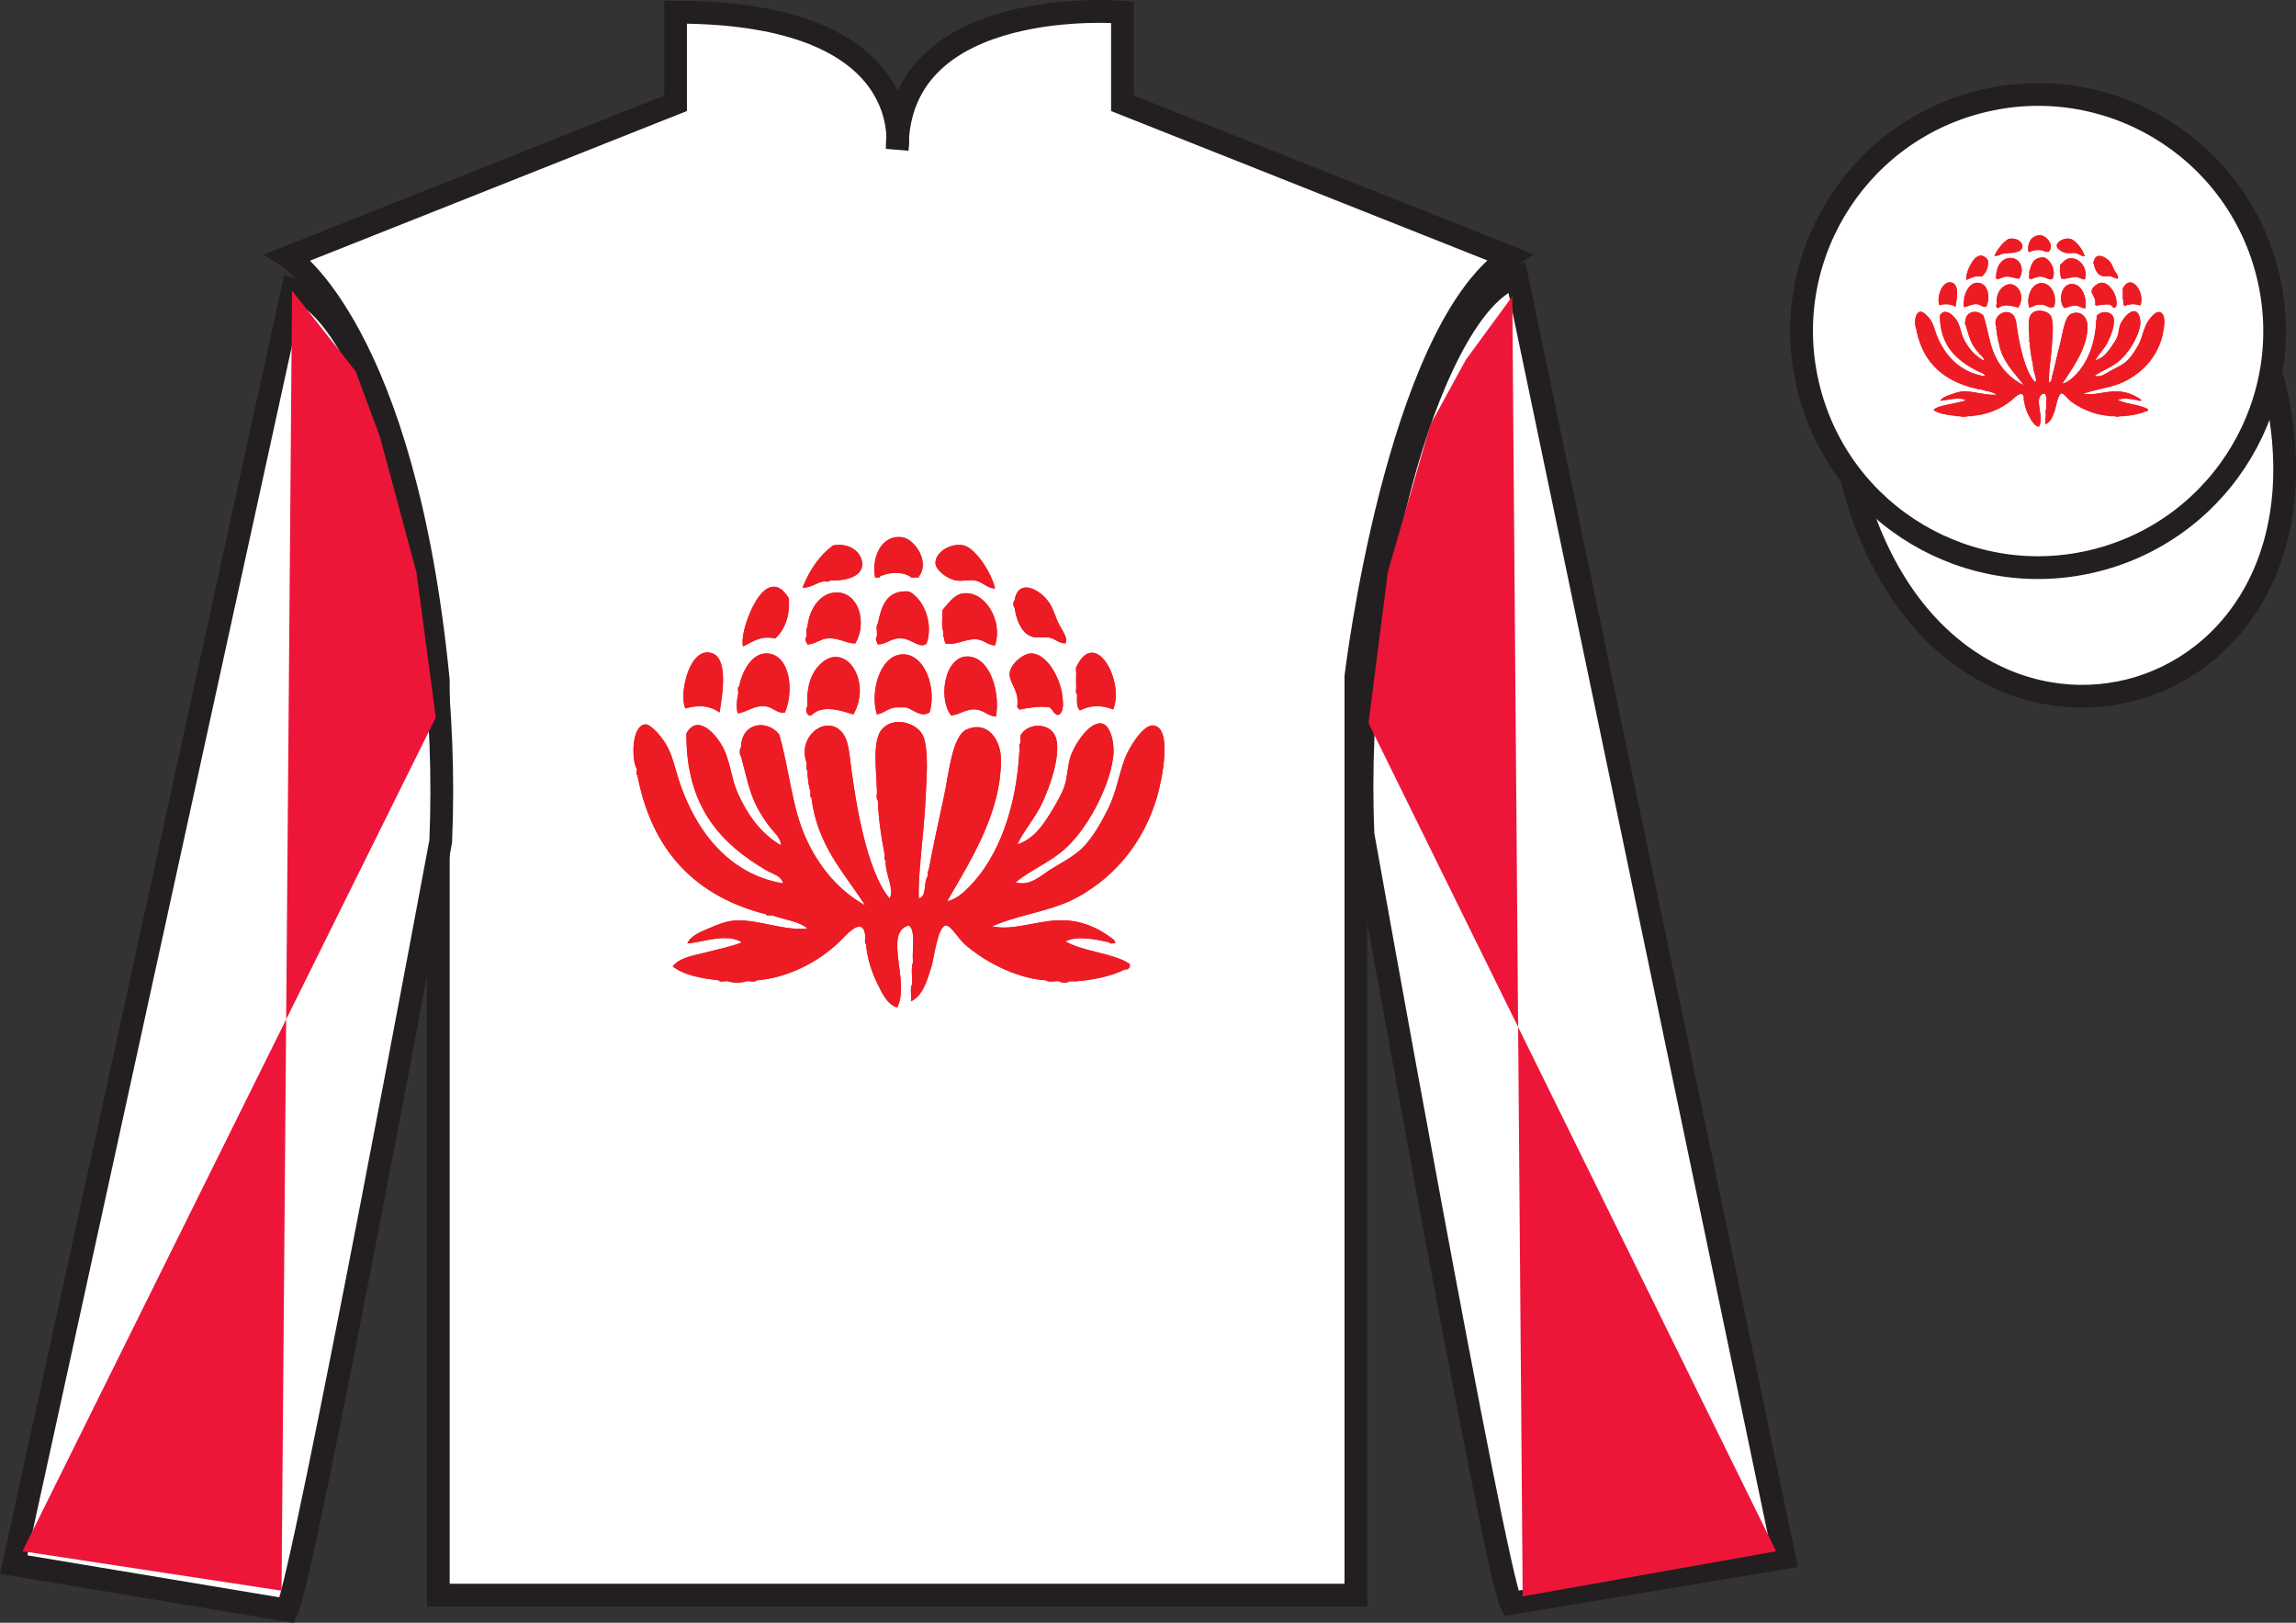 <?xml version="1.0" encoding="UTF-8"?>
<svg xmlns="http://www.w3.org/2000/svg" xmlns:xlink="http://www.w3.org/1999/xlink" width="100.82pt" height="71.25pt" viewBox="0 0 100.82 71.25" version="1.1">
<rect x="0" y="0" width="100.82" height="71.25" fill="#333333" stroke="none"/>
<g id="surface0">
<path style=" stroke:none;fill-rule:nonzero;fill:rgb(100%,100%,100%);fill-opacity:1;" d="M 12.664 11.285 C 12.664 11.285 17.746 14.535 19.246 29.871 C 19.246 29.871 19.246 44.871 19.246 70.035 L 59.539 70.035 L 59.539 29.703 C 59.539 29.703 61.332 14.703 66.289 11.285 L 49.289 4.535 L 49.289 0.535 C 49.289 0.535 39.398 -0.297 39.398 6.535 C 39.398 6.535 40.414 0.535 29.664 0.535 L 29.664 4.535 L 12.664 11.285 "/>
<path style="fill:none;stroke-width:10;stroke-linecap:butt;stroke-linejoin:miter;stroke:rgb(13.73%,12.16%,12.549%);stroke-opacity:1;stroke-miterlimit:4;" d="M 126.641 599.648 C 126.641 599.648 177.461 567.148 192.461 413.789 C 192.461 413.789 192.461 263.789 192.461 12.148 L 595.391 12.148 L 595.391 415.469 C 595.391 415.469 613.32 565.469 662.891 599.648 L 492.891 667.148 L 492.891 707.148 C 492.891 707.148 393.984 715.469 393.984 647.148 C 393.984 647.148 404.141 707.148 296.641 707.148 L 296.641 667.148 L 126.641 599.648 Z M 126.641 599.648 " transform="matrix(0.1,0,0,-0.1,0,71.25)"/>
<path style=" stroke:none;fill-rule:nonzero;fill:rgb(100%,100%,100%);fill-opacity:1;" d="M 12.602 70.695 C 13.352 69.195 19.352 36.945 19.352 36.945 C 19.852 25.445 16.352 13.695 12.852 12.695 L 0.602 68.695 L 12.602 70.695 "/>
<path style="fill:none;stroke-width:10;stroke-linecap:butt;stroke-linejoin:miter;stroke:rgb(13.73%,12.16%,12.549%);stroke-opacity:1;stroke-miterlimit:4;" d="M 126.016 5.547 C 133.516 20.547 193.516 343.047 193.516 343.047 C 198.516 458.047 163.516 575.547 128.516 585.547 L 6.016 25.547 L 126.016 5.547 Z M 126.016 5.547 " transform="matrix(0.1,0,0,-0.1,0,71.25)"/>
<path style=" stroke:none;fill-rule:nonzero;fill:rgb(100%,100%,100%);fill-opacity:1;" d="M 78.352 68.398 L 66.602 12.148 C 63.102 13.148 59.352 25.148 59.852 36.648 C 59.852 36.648 65.602 68.898 66.352 70.398 L 78.352 68.398 "/>
<path style="fill:none;stroke-width:10;stroke-linecap:butt;stroke-linejoin:miter;stroke:rgb(13.73%,12.16%,12.549%);stroke-opacity:1;stroke-miterlimit:4;" d="M 783.516 28.516 L 666.016 591.016 C 631.016 581.016 593.516 461.016 598.516 346.016 C 598.516 346.016 656.016 23.516 663.516 8.516 L 783.516 28.516 Z M 783.516 28.516 " transform="matrix(0.1,0,0,-0.1,0,71.25)"/>
<path style="fill-rule:nonzero;fill:rgb(100%,100%,100%);fill-opacity:1;stroke-width:10;stroke-linecap:butt;stroke-linejoin:miter;stroke:rgb(13.73%,12.16%,12.549%);stroke-opacity:1;stroke-miterlimit:4;" d="M 813.047 502.695 C 852.734 347.07 1036.68 394.648 997.891 546.641 " transform="matrix(0.1,0,0,-0.1,0,71.25)"/>
<path style=" stroke:none;fill-rule:nonzero;fill:rgb(97.855%,69.792%,23.972%);fill-opacity:1;" d="M 89.926 16.227 C 90.859 15.988 91.426 15.039 91.188 14.102 C 90.949 13.168 89.996 12.605 89.062 12.844 C 88.129 13.082 87.566 14.031 87.805 14.969 C 88.043 15.902 88.992 16.465 89.926 16.227 "/>
<path style="fill:none;stroke-width:10;stroke-linecap:butt;stroke-linejoin:miter;stroke:rgb(13.73%,12.16%,12.549%);stroke-opacity:1;stroke-miterlimit:4;" d="M 899.258 550.234 C 908.594 552.617 914.258 562.109 911.875 571.484 C 909.492 580.82 899.961 586.445 890.625 584.062 C 881.289 581.68 875.664 572.188 878.047 562.812 C 880.43 553.477 889.922 547.852 899.258 550.234 Z M 899.258 550.234 " transform="matrix(0.1,0,0,-0.1,0,71.25)"/>
<path style=" stroke:none;fill-rule:nonzero;fill:rgb(100%,100%,100%);fill-opacity:1;" d="M 92.062 24.598 C 97.621 23.18 100.977 17.523 99.559 11.969 C 98.141 6.41 92.484 3.055 86.926 4.473 C 81.371 5.891 78.016 11.547 79.434 17.102 C 80.848 22.66 86.504 26.016 92.062 24.598 "/>
<path style="fill:none;stroke-width:10;stroke-linecap:butt;stroke-linejoin:miter;stroke:rgb(13.73%,12.16%,12.549%);stroke-opacity:1;stroke-miterlimit:4;" d="M 920.625 466.523 C 976.211 480.703 1009.766 537.266 995.586 592.812 C 981.406 648.398 924.844 681.953 869.258 667.773 C 813.711 653.594 780.156 597.031 794.336 541.484 C 808.477 485.898 865.039 452.344 920.625 466.523 Z M 920.625 466.523 " transform="matrix(0.1,0,0,-0.1,0,71.25)"/>
<path style=" stroke:none;fill-rule:evenodd;fill:rgb(92.941%,10.979%,14.119%);fill-opacity:1;" d="M 40.734 38.477 C 40.539 38.734 40.715 39.367 40.348 39.445 C 40.293 38.367 40.578 36.613 40.648 34.969 C 40.684 34.141 40.781 33.043 40.562 32.379 C 40.359 31.77 39.316 31.422 38.762 31.98 C 38.285 32.461 38.484 33.75 38.504 34.66 C 38.531 34.809 38.449 35.066 38.547 35.145 C 38.582 35.996 38.699 36.77 38.844 37.512 C 38.871 37.59 38.793 37.77 38.891 37.777 C 38.852 38.363 39.305 39.074 39.059 39.445 C 38.039 38.215 37.543 35.164 37.301 33.125 C 37.266 32.805 37.176 32.438 37.043 32.246 C 36.395 31.281 34.984 32.27 35.414 33.473 C 35.441 33.578 35.359 33.793 35.457 33.824 C 35.461 34.172 35.5 34.48 35.586 34.746 C 35.609 34.824 35.535 35.004 35.629 35.012 C 35.887 37.133 37.07 38.309 37.988 39.75 C 36.82 39.098 35.949 38.055 35.371 36.766 C 34.773 35.434 34.66 33.781 34.215 32.246 C 33.672 31.562 32.551 31.727 32.539 32.816 C 32.469 32.848 32.469 33.176 32.539 33.211 C 32.766 34.027 32.891 34.754 33.227 35.406 C 33.402 35.746 33.582 36.016 33.785 36.285 C 33.973 36.531 34.27 36.762 34.301 37.117 C 33.492 36.66 32.809 35.828 32.328 34.66 C 32.141 34.207 32.062 33.512 31.812 32.949 C 31.508 32.277 30.641 31.289 30.141 32.203 C 30.117 35.461 31.695 37.066 33.656 38.215 C 33.906 38.363 34.309 38.445 34.387 38.785 C 31.941 38.383 30.379 36.355 29.668 33.781 C 29.562 33.402 29.438 32.977 29.195 32.598 C 29.035 32.348 28.586 31.789 28.336 31.805 C 27.73 31.848 27.73 33.336 27.949 33.738 C 27.977 33.828 27.898 34.027 27.992 34.047 C 28.625 37.367 30.547 39.363 33.656 40.148 C 33.656 40.16 33.656 40.176 33.656 40.191 C 33.742 40.191 33.828 40.191 33.914 40.191 C 34.43 40.379 35.07 40.441 35.457 40.762 C 34.473 40.883 33.383 40.395 32.367 40.41 C 31.926 40.418 31.488 40.605 31.125 40.762 C 30.773 40.91 30.344 41.074 30.18 41.418 C 30.797 41.398 31.902 40.938 32.582 41.375 C 32.109 41.566 31.535 41.672 30.996 41.816 C 30.461 41.957 29.848 42.035 29.539 42.43 C 30.031 42.816 30.777 42.949 31.555 43.043 C 31.613 43.145 31.852 43.059 31.984 43.086 C 32.141 43.16 32.598 43.16 32.754 43.086 C 32.898 43.059 33.152 43.145 33.227 43.043 C 34.602 42.934 35.938 42.23 36.832 41.375 C 37.113 41.105 37.855 40.195 37.988 41.023 C 38.016 41.156 37.934 41.402 38.031 41.465 C 38.082 42.094 38.27 42.645 38.504 43.133 C 38.711 43.562 38.961 44.129 39.402 44.23 C 39.969 43.094 38.77 40.914 39.918 40.629 C 40.23 40.91 40.035 41.711 40.09 42.254 C 39.988 42.488 40.074 42.91 40.047 43.219 C 39.957 43.391 40.027 43.723 40.004 43.965 C 40.516 43.719 40.695 43.098 40.906 42.43 C 41.004 42.109 41.176 40.633 41.547 40.629 C 41.738 40.629 42.121 41.238 42.32 41.418 C 43.078 42.113 44.52 42.949 45.922 43.043 C 46.039 43.145 46.336 43.059 46.523 43.086 C 46.57 43.16 46.906 43.16 46.953 43.086 C 47.051 43.086 47.152 43.086 47.254 43.086 C 48.066 43.016 48.801 42.859 49.398 42.562 C 49.562 42.609 49.688 42.391 49.57 42.297 C 48.785 41.824 47.578 41.789 46.781 41.332 C 47.312 41.062 48.176 41.254 48.711 41.375 C 48.715 41.473 48.895 41.395 48.969 41.418 C 48.965 41.34 48.941 41.273 48.883 41.242 C 48.242 40.746 47.43 40.352 46.395 40.41 C 45.426 40.465 44.418 40.867 43.562 40.672 C 44.836 40.117 46.219 40.016 47.383 39.355 C 49.035 38.418 50.246 36.918 50.812 34.969 C 51.004 34.309 51.516 31.934 50.641 31.852 C 50.188 31.805 49.559 32.859 49.398 33.297 C 49.109 34.078 49.012 34.801 48.668 35.492 C 48.367 36.094 47.973 36.805 47.512 37.25 C 47.129 37.617 46.598 37.887 46.137 38.172 C 45.707 38.441 45.219 38.934 44.594 38.742 C 45.262 38.188 46.066 37.887 46.738 37.293 C 47.258 36.832 47.703 36.207 48.066 35.539 C 48.438 34.859 48.793 33.996 48.883 33.211 C 48.953 32.609 48.754 31.812 48.367 31.762 C 47.801 31.691 47.141 32.766 46.996 33.254 C 46.863 33.707 46.875 34.145 46.738 34.527 C 46.613 34.879 46.418 35.211 46.223 35.539 C 45.848 36.164 45.434 36.816 44.68 37.074 C 44.898 36.523 45.48 35.922 45.836 35.098 C 46.152 34.367 46.531 33.273 46.395 32.508 C 46.258 31.727 45.176 31.664 44.809 32.289 C 44.809 32.406 44.809 32.523 44.809 32.641 C 44.711 32.66 44.789 32.855 44.766 32.949 C 44.633 35.453 43.863 37.602 42.578 38.918 C 42.312 39.191 41.98 39.488 41.59 39.574 C 42.465 38.012 44 35.746 43.949 33.297 C 43.934 32.477 43.367 31.629 42.449 32.027 C 41.805 32.305 41.652 34.047 41.461 34.922 C 41.184 36.195 40.961 37.227 40.777 38.215 C 40.727 38.266 40.727 38.371 40.734 38.477 Z M 42.75 28.867 C 41.562 28.492 41.121 30.566 41.762 31.41 C 42.098 31.402 42.41 31.117 42.836 31.148 C 43.195 31.172 43.395 31.453 43.734 31.457 C 43.91 30.484 43.547 29.117 42.75 28.867 Z M 35.672 31.367 C 36.156 30.914 37.031 31.234 37.473 31.367 C 38.348 29.844 37.008 27.957 35.887 29.305 C 35.555 29.703 35.406 30.309 35.457 31.016 C 35.305 31.16 35.492 31.562 35.672 31.367 Z M 39.789 31.059 C 40.117 31.152 40.43 31.52 40.82 31.281 C 41.125 30.254 40.648 28.82 39.746 28.734 C 38.707 28.633 38.176 30.273 38.504 31.367 C 38.875 31.309 39.023 31.023 39.488 31.059 C 39.59 31.059 39.691 31.059 39.789 31.059 Z M 44.723 31.105 C 44.73 31.141 44.758 31.156 44.809 31.148 C 45.078 31.094 45.66 30.98 46.094 31.059 C 46.23 31.156 46.336 31.469 46.523 31.367 C 46.727 31.203 46.68 30.812 46.652 30.578 C 46.562 29.754 45.949 28.648 45.238 28.691 C 44.926 28.707 44.359 29.156 44.336 29.566 C 44.312 29.953 44.699 30.297 44.68 30.797 C 44.703 30.887 44.625 31.086 44.723 31.105 Z M 32.41 30.488 C 32.352 30.738 32.316 31.164 32.41 31.324 C 32.863 31.234 33.152 30.941 33.656 31.016 C 33.941 31.059 34.145 31.348 34.469 31.281 C 34.887 30.281 34.668 28.746 33.699 28.691 C 33.023 28.652 32.602 29.445 32.453 30.141 C 32.359 30.172 32.438 30.387 32.41 30.488 Z M 47.297 30.488 C 47.289 30.773 47.27 31.074 47.426 31.191 C 47.883 30.953 48.383 30.949 48.883 31.148 C 49.383 29.914 48.117 27.586 47.297 29.219 C 47.199 29.293 47.281 29.551 47.254 29.699 C 47.254 29.715 47.254 29.73 47.254 29.742 C 47.254 29.848 47.254 29.949 47.254 30.051 C 47.254 30.066 47.254 30.082 47.254 30.094 C 47.281 30.215 47.199 30.441 47.297 30.488 Z M 31.082 28.645 C 30.23 28.613 29.82 30.48 30.094 31.105 C 30.68 30.934 31.184 30.984 31.598 31.281 C 31.738 30.395 32.023 28.684 31.082 28.645 Z M 41.461 27.988 C 41.43 28.121 41.508 28.148 41.504 28.25 C 41.977 28.355 42.426 28.016 42.922 28.074 C 43.227 28.113 43.383 28.324 43.691 28.34 C 44.059 27.246 43.238 25.914 42.277 26.055 C 41.887 26.113 41.633 26.504 41.375 26.801 C 41.406 27.094 41.32 27.504 41.418 27.723 C 41.445 27.801 41.367 27.98 41.461 27.988 Z M 35.414 27.945 C 35.316 28.051 35.406 28.211 35.457 28.293 C 35.773 28.297 35.988 28.066 36.316 28.031 C 36.801 27.98 37.176 28.262 37.559 28.25 C 38.094 27.316 37.695 26.016 36.742 26.012 C 36.031 26.008 35.52 26.73 35.457 27.547 C 35.359 27.594 35.441 27.824 35.414 27.945 Z M 38.504 27.945 C 38.406 28.047 38.512 28.191 38.547 28.293 C 38.984 28.281 39.109 27.992 39.617 28.031 C 40.047 28.066 40.418 28.508 40.691 28.25 C 40.996 27.363 40.562 26.301 39.918 25.969 C 38.926 25.891 38.711 26.605 38.547 27.371 C 38.445 27.477 38.531 27.766 38.504 27.945 Z M 46.051 27.988 C 46.332 28.039 46.469 28.234 46.781 28.25 C 46.914 27.996 46.637 27.691 46.48 27.371 C 46.348 27.102 46.262 26.754 46.094 26.496 C 45.695 25.875 44.711 25.352 44.551 26.363 C 44.48 26.371 44.48 26.664 44.551 26.672 C 44.645 27.34 44.953 28.016 45.582 27.988 C 45.738 27.988 45.895 27.988 46.051 27.988 Z M 34.641 26.277 C 34.395 25.855 34.027 25.559 33.57 25.926 C 33.062 26.328 32.5 27.789 32.625 28.383 C 33.059 28.18 33.383 27.891 34.043 28.031 C 34.445 27.652 34.684 27.109 34.641 26.277 Z M 42.32 23.949 C 41.754 23.812 41.047 24.258 41.078 24.738 C 41.094 25.035 41.59 25.414 41.977 25.484 C 42.258 25.535 42.531 25.441 42.793 25.484 C 43.164 25.547 43.352 25.84 43.691 25.836 C 43.562 25.207 42.867 24.082 42.32 23.949 Z M 36.445 25.484 C 37.102 25.512 37.816 25.332 37.859 24.828 C 37.902 24.32 37.371 23.801 36.574 23.949 C 35.969 24.402 35.547 25.035 35.242 25.793 C 35.527 25.844 35.832 25.594 36.145 25.531 C 36.23 25.504 36.426 25.586 36.445 25.484 Z M 40.348 25.309 C 40.844 24.684 40.176 23.699 39.66 23.598 C 38.793 23.426 38.27 24.348 38.418 25.309 C 38.41 25.406 38.57 25.332 38.633 25.355 C 38.633 25.34 38.633 25.324 38.633 25.309 C 39.023 25.125 39.582 25.078 39.961 25.309 C 40.008 25.41 40.23 25.328 40.348 25.355 C 40.348 25.34 40.348 25.324 40.348 25.309 "/>
<path style=" stroke:none;fill-rule:evenodd;fill:rgb(92.941%,10.979%,14.119%);fill-opacity:1;" d="M 38.418 25.309 C 38.27 24.348 38.793 23.426 39.66 23.598 C 40.176 23.699 40.844 24.684 40.348 25.309 C 40.34 25.262 40.305 25.285 40.305 25.309 C 40.242 25.293 40.301 25.234 40.348 25.223 C 40.242 25.27 40.062 25.293 39.961 25.309 C 39.582 25.078 39.023 25.125 38.633 25.309 C 38.621 25.262 38.59 25.285 38.59 25.309 C 38.527 25.293 38.586 25.234 38.633 25.223 C 38.586 25.156 38.461 25.34 38.418 25.309 "/>
<path style=" stroke:none;fill-rule:evenodd;fill:rgb(92.941%,10.979%,14.119%);fill-opacity:1;" d="M 36.145 25.531 C 35.832 25.594 35.527 25.844 35.242 25.793 C 35.547 25.035 35.969 24.402 36.574 23.949 C 37.371 23.801 37.902 24.32 37.859 24.828 C 37.816 25.332 37.102 25.512 36.445 25.484 C 36.324 25.469 36.227 25.398 36.145 25.531 "/>
<path style=" stroke:none;fill-rule:evenodd;fill:rgb(92.941%,10.979%,14.119%);fill-opacity:1;" d="M 43.691 25.836 C 43.352 25.84 43.164 25.547 42.793 25.484 C 42.531 25.441 42.258 25.535 41.977 25.484 C 41.59 25.414 41.094 25.035 41.078 24.738 C 41.047 24.258 41.754 23.812 42.32 23.949 C 42.867 24.082 43.562 25.207 43.691 25.836 "/>
<path style=" stroke:none;fill-rule:evenodd;fill:rgb(92.941%,10.979%,14.119%);fill-opacity:1;" d="M 38.418 25.309 C 38.461 25.34 38.586 25.156 38.633 25.223 C 38.586 25.234 38.527 25.293 38.59 25.309 C 38.59 25.285 38.621 25.262 38.633 25.309 C 38.633 25.324 38.633 25.34 38.633 25.355 C 38.57 25.332 38.41 25.406 38.418 25.309 "/>
<path style=" stroke:none;fill-rule:evenodd;fill:rgb(92.941%,10.979%,14.119%);fill-opacity:1;" d="M 34.043 28.031 C 33.383 27.891 33.059 28.18 32.625 28.383 C 32.5 27.789 33.062 26.328 33.57 25.926 C 34.027 25.559 34.395 25.855 34.641 26.277 C 34.684 27.109 34.445 27.652 34.043 28.031 "/>
<path style=" stroke:none;fill-rule:evenodd;fill:rgb(92.941%,10.979%,14.119%);fill-opacity:1;" d="M 44.551 26.363 C 44.711 25.352 45.695 25.875 46.094 26.496 C 46.262 26.754 46.348 27.102 46.48 27.371 C 46.637 27.691 46.914 27.996 46.781 28.25 C 46.469 28.234 46.332 28.039 46.051 27.988 C 45.852 27.895 45.711 27.867 45.582 27.988 C 44.953 28.016 44.645 27.34 44.551 26.672 C 44.586 26.594 44.586 26.438 44.551 26.363 "/>
<path style=" stroke:none;fill-rule:evenodd;fill:rgb(92.941%,10.979%,14.119%);fill-opacity:1;" d="M 38.547 27.371 C 38.711 26.605 38.926 25.891 39.918 25.969 C 40.562 26.301 40.996 27.363 40.691 28.25 C 40.418 28.508 40.047 28.066 39.617 28.031 C 39.109 27.992 38.984 28.281 38.547 28.293 C 38.512 28.191 38.406 28.047 38.504 27.945 C 38.637 27.773 38.555 27.582 38.547 27.371 "/>
<path style=" stroke:none;fill-rule:evenodd;fill:rgb(92.941%,10.979%,14.119%);fill-opacity:1;" d="M 35.457 27.547 C 35.52 26.73 36.031 26.008 36.742 26.012 C 37.695 26.016 38.094 27.316 37.559 28.25 C 37.176 28.262 36.801 27.98 36.316 28.031 C 35.988 28.066 35.773 28.297 35.457 28.293 C 35.406 28.211 35.316 28.051 35.414 27.945 C 35.543 27.832 35.469 27.699 35.457 27.547 "/>
<path style=" stroke:none;fill-rule:evenodd;fill:rgb(92.941%,10.979%,14.119%);fill-opacity:1;" d="M 41.418 27.723 C 41.32 27.504 41.406 27.094 41.375 26.801 C 41.633 26.504 41.887 26.113 42.277 26.055 C 43.238 25.914 44.059 27.246 43.691 28.34 C 43.383 28.324 43.227 28.113 42.922 28.074 C 42.426 28.016 41.977 28.355 41.504 28.25 C 41.508 28.148 41.43 28.121 41.461 27.988 C 41.559 27.82 41.457 27.824 41.504 27.637 C 41.484 27.676 41.469 27.715 41.418 27.723 "/>
<path style=" stroke:none;fill-rule:evenodd;fill:rgb(92.941%,10.979%,14.119%);fill-opacity:1;" d="M 41.418 27.723 C 41.469 27.715 41.484 27.676 41.504 27.637 C 41.457 27.824 41.559 27.82 41.461 27.988 C 41.367 27.98 41.445 27.801 41.418 27.723 "/>
<path style=" stroke:none;fill-rule:evenodd;fill:rgb(92.941%,10.979%,14.119%);fill-opacity:1;" d="M 31.598 31.281 C 31.184 30.984 30.68 30.934 30.094 31.105 C 29.82 30.48 30.23 28.613 31.082 28.645 C 32.023 28.684 31.738 30.395 31.598 31.281 "/>
<path style=" stroke:none;fill-rule:evenodd;fill:rgb(92.941%,10.979%,14.119%);fill-opacity:1;" d="M 47.297 29.219 C 48.117 27.586 49.383 29.914 48.883 31.148 C 48.383 30.949 47.883 30.953 47.426 31.191 C 47.27 31.074 47.289 30.773 47.297 30.488 C 47.309 30.34 47.383 30.207 47.254 30.094 C 47.254 30.082 47.254 30.066 47.254 30.051 C 47.359 29.977 47.359 29.82 47.254 29.742 C 47.254 29.73 47.254 29.715 47.254 29.699 C 47.387 29.559 47.305 29.395 47.297 29.219 "/>
<path style=" stroke:none;fill-rule:evenodd;fill:rgb(92.941%,10.979%,14.119%);fill-opacity:1;" d="M 32.453 30.141 C 32.602 29.445 33.023 28.652 33.699 28.691 C 34.668 28.746 34.887 30.281 34.469 31.281 C 34.145 31.348 33.941 31.059 33.656 31.016 C 33.152 30.941 32.863 31.234 32.41 31.324 C 32.316 31.164 32.352 30.738 32.41 30.488 C 32.539 30.398 32.469 30.23 32.453 30.141 "/>
<path style=" stroke:none;fill-rule:evenodd;fill:rgb(92.941%,10.979%,14.119%);fill-opacity:1;" d="M 44.68 30.797 C 44.699 30.297 44.312 29.953 44.336 29.566 C 44.359 29.156 44.926 28.707 45.238 28.691 C 45.949 28.648 46.562 29.754 46.652 30.578 C 46.68 30.812 46.727 31.203 46.523 31.367 C 46.336 31.469 46.23 31.156 46.094 31.059 C 45.66 30.98 45.078 31.094 44.809 31.148 C 44.758 31.156 44.73 31.141 44.723 31.105 C 44.738 30.984 44.805 30.883 44.68 30.797 "/>
<path style=" stroke:none;fill-rule:evenodd;fill:rgb(92.941%,10.979%,14.119%);fill-opacity:1;" d="M 39.488 31.059 C 39.023 31.023 38.875 31.309 38.504 31.367 C 38.176 30.273 38.707 28.633 39.746 28.734 C 40.648 28.82 41.125 30.254 40.82 31.281 C 40.43 31.52 40.117 31.152 39.789 31.059 C 39.715 30.953 39.562 30.953 39.488 31.059 "/>
<path style=" stroke:none;fill-rule:evenodd;fill:rgb(92.941%,10.979%,14.119%);fill-opacity:1;" d="M 35.457 31.016 C 35.406 30.309 35.555 29.703 35.887 29.305 C 37.008 27.957 38.348 29.844 37.473 31.367 C 37.031 31.234 36.156 30.914 35.672 31.367 C 35.633 31.34 35.594 31.316 35.586 31.367 C 35.488 31.312 35.477 31.168 35.457 31.016 "/>
<path style=" stroke:none;fill-rule:evenodd;fill:rgb(92.941%,10.979%,14.119%);fill-opacity:1;" d="M 43.734 31.457 C 43.395 31.453 43.195 31.172 42.836 31.148 C 42.41 31.117 42.098 31.402 41.762 31.41 C 41.121 30.566 41.562 28.492 42.75 28.867 C 43.547 29.117 43.91 30.484 43.734 31.457 "/>
<path style=" stroke:none;fill-rule:evenodd;fill:rgb(92.941%,10.979%,14.119%);fill-opacity:1;" d="M 35.457 31.016 C 35.477 31.168 35.488 31.312 35.586 31.367 C 35.594 31.316 35.633 31.34 35.672 31.367 C 35.492 31.562 35.305 31.16 35.457 31.016 "/>
<path style=" stroke:none;fill-rule:evenodd;fill:rgb(92.941%,10.979%,14.119%);fill-opacity:1;" d="M 40.734 38.477 C 40.727 38.371 40.727 38.266 40.777 38.215 C 40.84 38.207 40.84 38.383 40.777 38.477 C 40.762 38.477 40.746 38.477 40.734 38.477 "/>
<path style=" stroke:none;fill-rule:evenodd;fill:rgb(92.941%,10.979%,14.119%);fill-opacity:1;" d="M 38.504 34.66 C 38.484 33.75 38.285 32.461 38.762 31.98 C 39.316 31.422 40.359 31.77 40.562 32.379 C 40.781 33.043 40.684 34.141 40.648 34.969 C 40.578 36.613 40.293 38.367 40.348 39.445 C 40.715 39.367 40.539 38.734 40.734 38.477 C 40.746 38.477 40.762 38.477 40.777 38.477 C 40.84 38.383 40.84 38.207 40.777 38.215 C 40.961 37.227 41.184 36.195 41.461 34.922 C 41.652 34.047 41.805 32.305 42.449 32.027 C 43.367 31.629 43.934 32.477 43.949 33.297 C 44 35.746 42.465 38.012 41.59 39.574 C 41.98 39.488 42.312 39.191 42.578 38.918 C 43.863 37.602 44.633 35.453 44.766 32.949 C 44.891 32.863 44.824 32.762 44.809 32.641 C 44.809 32.523 44.809 32.406 44.809 32.289 C 45.176 31.664 46.258 31.727 46.395 32.508 C 46.531 33.273 46.152 34.367 45.836 35.098 C 45.48 35.922 44.898 36.523 44.68 37.074 C 45.434 36.816 45.848 36.164 46.223 35.539 C 46.418 35.211 46.613 34.879 46.738 34.527 C 46.875 34.145 46.863 33.707 46.996 33.254 C 47.141 32.766 47.801 31.691 48.367 31.762 C 48.754 31.812 48.953 32.609 48.883 33.211 C 48.793 33.996 48.438 34.859 48.066 35.539 C 47.703 36.207 47.258 36.832 46.738 37.293 C 46.066 37.887 45.262 38.188 44.594 38.742 C 45.219 38.934 45.707 38.441 46.137 38.172 C 46.598 37.887 47.129 37.617 47.512 37.25 C 47.973 36.805 48.367 36.094 48.668 35.492 C 49.012 34.801 49.109 34.078 49.398 33.297 C 49.559 32.859 50.188 31.805 50.641 31.852 C 51.516 31.934 51.004 34.309 50.812 34.969 C 50.246 36.918 49.035 38.418 47.383 39.355 C 46.219 40.016 44.836 40.117 43.562 40.672 C 44.418 40.867 45.426 40.465 46.395 40.41 C 47.43 40.352 48.242 40.746 48.883 41.242 C 48.891 41.281 48.867 41.285 48.84 41.289 C 48.949 41.449 48.73 41.281 48.711 41.375 C 48.176 41.254 47.312 41.062 46.781 41.332 C 47.578 41.789 48.785 41.824 49.57 42.297 C 49.629 42.43 49.383 42.516 49.398 42.562 C 48.801 42.859 48.066 43.016 47.254 43.086 C 47.18 42.98 47.027 42.98 46.953 43.086 C 46.906 43.16 46.57 43.16 46.523 43.086 C 46.457 42.953 46.203 43.035 45.922 43.043 C 44.52 42.949 43.078 42.113 42.32 41.418 C 42.121 41.238 41.738 40.629 41.547 40.629 C 41.176 40.633 41.004 42.109 40.906 42.43 C 40.695 43.098 40.516 43.719 40.004 43.965 C 40.027 43.723 39.957 43.391 40.047 43.219 C 40.18 42.922 40.098 42.551 40.09 42.254 C 40.035 41.711 40.23 40.91 39.918 40.629 C 38.77 40.914 39.969 43.094 39.402 44.23 C 38.961 44.129 38.711 43.562 38.504 43.133 C 38.27 42.645 38.082 42.094 38.031 41.465 C 38.016 41.301 38.168 40.918 37.988 41.023 C 37.855 40.195 37.113 41.105 36.832 41.375 C 35.938 42.23 34.602 42.934 33.227 43.043 C 33.172 43.012 32.781 42.992 32.754 43.086 C 32.598 43.16 32.141 43.16 31.984 43.086 C 31.801 42.973 31.668 43.02 31.555 43.043 C 30.777 42.949 30.031 42.816 29.539 42.43 C 29.848 42.035 30.461 41.957 30.996 41.816 C 31.535 41.672 32.109 41.566 32.582 41.375 C 31.902 40.938 30.797 41.398 30.18 41.418 C 30.344 41.074 30.773 40.91 31.125 40.762 C 31.488 40.605 31.926 40.418 32.367 40.41 C 33.383 40.395 34.473 40.883 35.457 40.762 C 35.07 40.441 34.43 40.379 33.914 40.191 C 33.969 40.086 33.742 40.113 33.656 40.148 C 30.547 39.363 28.625 37.367 27.992 34.047 C 28.004 33.977 28.086 33.773 27.949 33.738 C 27.73 33.336 27.73 31.848 28.336 31.805 C 28.586 31.789 29.035 32.348 29.195 32.598 C 29.438 32.977 29.562 33.402 29.668 33.781 C 30.379 36.355 31.941 38.383 34.387 38.785 C 34.309 38.445 33.906 38.363 33.656 38.215 C 31.695 37.066 30.117 35.461 30.141 32.203 C 30.641 31.289 31.508 32.277 31.812 32.949 C 32.062 33.512 32.141 34.207 32.328 34.66 C 32.809 35.828 33.492 36.66 34.301 37.117 C 34.27 36.762 33.973 36.531 33.785 36.285 C 33.582 36.016 33.402 35.746 33.227 35.406 C 32.891 34.754 32.766 34.027 32.539 33.211 C 32.578 33.055 32.578 32.973 32.539 32.816 C 32.551 31.727 33.672 31.562 34.215 32.246 C 34.66 33.781 34.773 35.434 35.371 36.766 C 35.949 38.055 36.82 39.098 37.988 39.75 C 37.07 38.309 35.887 37.133 35.629 35.012 C 35.688 34.852 35.719 34.883 35.586 34.746 C 35.5 34.48 35.461 34.172 35.457 33.824 C 35.48 33.711 35.531 33.445 35.414 33.473 C 34.984 32.27 36.395 31.281 37.043 32.246 C 37.176 32.438 37.266 32.805 37.301 33.125 C 37.543 35.164 38.039 38.215 39.059 39.445 C 39.305 39.074 38.852 38.363 38.891 37.777 C 38.918 37.688 38.949 37.453 38.844 37.512 C 38.699 36.77 38.582 35.996 38.547 35.145 C 38.555 34.965 38.637 34.801 38.504 34.66 "/>
<path style=" stroke:none;fill-rule:evenodd;fill:rgb(92.941%,10.979%,14.119%);fill-opacity:1;" d="M 35.586 34.746 C 35.719 34.883 35.688 34.852 35.629 35.012 C 35.535 35.004 35.609 34.824 35.586 34.746 "/>
<path style=" stroke:none;fill-rule:evenodd;fill:rgb(92.941%,10.979%,14.119%);fill-opacity:1;" d="M 37.988 41.023 C 38.168 40.918 38.016 41.301 38.031 41.465 C 37.934 41.402 38.016 41.156 37.988 41.023 "/>
<path style=" stroke:none;fill-rule:evenodd;fill:rgb(92.941%,10.979%,14.119%);fill-opacity:1;" d="M 49.398 42.562 C 49.383 42.516 49.629 42.43 49.57 42.297 C 49.688 42.391 49.562 42.609 49.398 42.562 "/>
<path style=" stroke:none;fill-rule:evenodd;fill:rgb(92.941%,10.979%,14.119%);fill-opacity:1;" d="M 39.961 25.309 C 40.062 25.293 40.242 25.27 40.348 25.223 C 40.301 25.234 40.242 25.293 40.305 25.309 C 40.305 25.285 40.34 25.262 40.348 25.309 C 40.348 25.324 40.348 25.34 40.348 25.355 C 40.23 25.328 40.008 25.41 39.961 25.309 "/>
<path style=" stroke:none;fill-rule:evenodd;fill:rgb(92.941%,10.979%,14.119%);fill-opacity:1;" d="M 36.145 25.531 C 36.227 25.398 36.324 25.469 36.445 25.484 C 36.426 25.586 36.23 25.504 36.145 25.531 "/>
<path style=" stroke:none;fill-rule:evenodd;fill:rgb(92.941%,10.979%,14.119%);fill-opacity:1;" d="M 44.551 26.363 C 44.586 26.438 44.586 26.594 44.551 26.672 C 44.48 26.664 44.48 26.371 44.551 26.363 "/>
<path style=" stroke:none;fill-rule:evenodd;fill:rgb(92.941%,10.979%,14.119%);fill-opacity:1;" d="M 38.547 27.371 C 38.555 27.582 38.637 27.773 38.504 27.945 C 38.531 27.766 38.445 27.477 38.547 27.371 "/>
<path style=" stroke:none;fill-rule:evenodd;fill:rgb(92.941%,10.979%,14.119%);fill-opacity:1;" d="M 35.457 27.547 C 35.469 27.699 35.543 27.832 35.414 27.945 C 35.441 27.824 35.359 27.594 35.457 27.547 "/>
<path style=" stroke:none;fill-rule:evenodd;fill:rgb(92.941%,10.979%,14.119%);fill-opacity:1;" d="M 45.582 27.988 C 45.711 27.867 45.852 27.895 46.051 27.988 C 45.895 27.988 45.738 27.988 45.582 27.988 "/>
<path style=" stroke:none;fill-rule:evenodd;fill:rgb(92.941%,10.979%,14.119%);fill-opacity:1;" d="M 47.297 29.219 C 47.305 29.395 47.387 29.559 47.254 29.699 C 47.281 29.551 47.199 29.293 47.297 29.219 "/>
<path style=" stroke:none;fill-rule:evenodd;fill:rgb(92.941%,10.979%,14.119%);fill-opacity:1;" d="M 47.254 29.742 C 47.359 29.82 47.359 29.977 47.254 30.051 C 47.254 29.949 47.254 29.848 47.254 29.742 "/>
<path style=" stroke:none;fill-rule:evenodd;fill:rgb(92.941%,10.979%,14.119%);fill-opacity:1;" d="M 32.453 30.141 C 32.469 30.23 32.539 30.398 32.41 30.488 C 32.438 30.387 32.359 30.172 32.453 30.141 "/>
<path style=" stroke:none;fill-rule:evenodd;fill:rgb(92.941%,10.979%,14.119%);fill-opacity:1;" d="M 47.254 30.094 C 47.383 30.207 47.309 30.34 47.297 30.488 C 47.199 30.441 47.281 30.215 47.254 30.094 "/>
<path style=" stroke:none;fill-rule:evenodd;fill:rgb(92.941%,10.979%,14.119%);fill-opacity:1;" d="M 44.68 30.797 C 44.805 30.883 44.738 30.984 44.723 31.105 C 44.625 31.086 44.703 30.887 44.68 30.797 "/>
<path style=" stroke:none;fill-rule:evenodd;fill:rgb(92.941%,10.979%,14.119%);fill-opacity:1;" d="M 39.488 31.059 C 39.562 30.953 39.715 30.953 39.789 31.059 C 39.691 31.059 39.59 31.059 39.488 31.059 "/>
<path style=" stroke:none;fill-rule:evenodd;fill:rgb(92.941%,10.979%,14.119%);fill-opacity:1;" d="M 44.809 32.641 C 44.824 32.762 44.891 32.863 44.766 32.949 C 44.789 32.855 44.711 32.66 44.809 32.641 "/>
<path style=" stroke:none;fill-rule:evenodd;fill:rgb(92.941%,10.979%,14.119%);fill-opacity:1;" d="M 32.539 32.816 C 32.578 32.973 32.578 33.055 32.539 33.211 C 32.469 33.176 32.469 32.848 32.539 32.816 "/>
<path style=" stroke:none;fill-rule:evenodd;fill:rgb(92.941%,10.979%,14.119%);fill-opacity:1;" d="M 35.414 33.473 C 35.531 33.445 35.48 33.711 35.457 33.824 C 35.359 33.793 35.441 33.578 35.414 33.473 "/>
<path style=" stroke:none;fill-rule:evenodd;fill:rgb(92.941%,10.979%,14.119%);fill-opacity:1;" d="M 38.504 34.66 C 38.637 34.801 38.555 34.965 38.547 35.145 C 38.449 35.066 38.531 34.809 38.504 34.66 "/>
<path style=" stroke:none;fill-rule:evenodd;fill:rgb(92.941%,10.979%,14.119%);fill-opacity:1;" d="M 38.844 37.512 C 38.949 37.453 38.918 37.688 38.891 37.777 C 38.793 37.77 38.871 37.59 38.844 37.512 "/>
<path style=" stroke:none;fill-rule:evenodd;fill:rgb(92.941%,10.979%,14.119%);fill-opacity:1;" d="M 33.656 40.148 C 33.742 40.113 33.969 40.086 33.914 40.191 C 33.828 40.191 33.742 40.191 33.656 40.191 C 33.656 40.176 33.656 40.16 33.656 40.148 "/>
<path style=" stroke:none;fill-rule:evenodd;fill:rgb(92.941%,10.979%,14.119%);fill-opacity:1;" d="M 48.883 41.242 C 48.941 41.273 48.965 41.34 48.969 41.418 C 48.895 41.395 48.715 41.473 48.711 41.375 C 48.73 41.281 48.949 41.449 48.84 41.289 C 48.867 41.285 48.891 41.281 48.883 41.242 "/>
<path style=" stroke:none;fill-rule:evenodd;fill:rgb(92.941%,10.979%,14.119%);fill-opacity:1;" d="M 40.09 42.254 C 40.098 42.551 40.18 42.922 40.047 43.219 C 40.074 42.91 39.988 42.488 40.09 42.254 "/>
<path style=" stroke:none;fill-rule:evenodd;fill:rgb(92.941%,10.979%,14.119%);fill-opacity:1;" d="M 31.555 43.043 C 31.668 43.02 31.801 42.973 31.984 43.086 C 31.852 43.059 31.613 43.145 31.555 43.043 "/>
<path style=" stroke:none;fill-rule:evenodd;fill:rgb(92.941%,10.979%,14.119%);fill-opacity:1;" d="M 32.754 43.086 C 32.781 42.992 33.172 43.012 33.227 43.043 C 33.152 43.145 32.898 43.059 32.754 43.086 "/>
<path style=" stroke:none;fill-rule:evenodd;fill:rgb(92.941%,10.979%,14.119%);fill-opacity:1;" d="M 45.922 43.043 C 46.203 43.035 46.457 42.953 46.523 43.086 C 46.336 43.059 46.039 43.145 45.922 43.043 "/>
<path style=" stroke:none;fill-rule:evenodd;fill:rgb(92.941%,10.979%,14.119%);fill-opacity:1;" d="M 46.953 43.086 C 47.027 42.98 47.18 42.98 47.254 43.086 C 47.152 43.086 47.051 43.086 46.953 43.086 "/>
<path style=" stroke:none;fill-rule:evenodd;fill:rgb(92.941%,10.979%,14.119%);fill-opacity:1;" d="M 90.156 16.398 C 90.066 16.504 90.148 16.758 89.973 16.789 C 89.949 16.352 90.082 15.637 90.113 14.969 C 90.133 14.633 90.18 14.184 90.074 13.914 C 89.98 13.668 89.492 13.527 89.23 13.754 C 89.008 13.949 89.102 14.473 89.109 14.844 C 89.121 14.902 89.082 15.008 89.129 15.039 C 89.145 15.387 89.199 15.703 89.27 16.004 C 89.281 16.035 89.246 16.109 89.289 16.113 C 89.273 16.352 89.484 16.641 89.371 16.789 C 88.891 16.289 88.66 15.051 88.543 14.219 C 88.527 14.09 88.484 13.938 88.426 13.859 C 88.117 13.469 87.457 13.871 87.66 14.359 C 87.672 14.402 87.633 14.492 87.68 14.504 C 87.684 14.645 87.699 14.77 87.738 14.879 C 87.75 14.91 87.715 14.984 87.762 14.984 C 87.879 15.852 88.438 16.328 88.867 16.914 C 88.32 16.648 87.91 16.227 87.641 15.699 C 87.359 15.156 87.305 14.484 87.094 13.859 C 86.84 13.582 86.316 13.648 86.309 14.094 C 86.277 14.105 86.277 14.238 86.309 14.254 C 86.414 14.586 86.477 14.883 86.633 15.148 C 86.715 15.285 86.801 15.395 86.895 15.504 C 86.98 15.605 87.121 15.699 87.137 15.844 C 86.758 15.656 86.438 15.32 86.211 14.844 C 86.121 14.66 86.086 14.375 85.969 14.148 C 85.828 13.871 85.418 13.473 85.184 13.844 C 85.176 15.168 85.914 15.824 86.836 16.289 C 86.953 16.352 87.141 16.383 87.176 16.523 C 86.031 16.359 85.297 15.535 84.961 14.484 C 84.914 14.332 84.855 14.156 84.742 14.004 C 84.668 13.902 84.453 13.676 84.34 13.684 C 84.051 13.699 84.055 14.305 84.156 14.469 C 84.168 14.504 84.133 14.586 84.176 14.594 C 84.473 15.945 85.375 16.758 86.836 17.078 C 86.836 17.082 86.836 17.09 86.836 17.094 C 86.875 17.094 86.914 17.094 86.953 17.094 C 87.195 17.172 87.496 17.195 87.68 17.328 C 87.219 17.375 86.707 17.176 86.23 17.184 C 86.023 17.188 85.816 17.266 85.648 17.328 C 85.48 17.387 85.281 17.453 85.203 17.594 C 85.492 17.586 86.012 17.398 86.332 17.578 C 86.109 17.652 85.84 17.695 85.586 17.754 C 85.336 17.812 85.047 17.844 84.902 18.004 C 85.133 18.164 85.48 18.215 85.848 18.254 C 85.875 18.297 85.988 18.262 86.047 18.273 C 86.125 18.305 86.336 18.305 86.41 18.273 C 86.48 18.262 86.598 18.297 86.633 18.254 C 87.277 18.211 87.906 17.926 88.324 17.578 C 88.457 17.465 88.805 17.098 88.867 17.434 C 88.879 17.488 88.84 17.586 88.887 17.613 C 88.91 17.867 89 18.094 89.109 18.289 C 89.207 18.465 89.324 18.699 89.531 18.738 C 89.797 18.277 89.234 17.387 89.773 17.273 C 89.918 17.387 89.828 17.715 89.852 17.934 C 89.805 18.031 89.848 18.203 89.832 18.328 C 89.789 18.398 89.824 18.531 89.812 18.629 C 90.055 18.531 90.137 18.277 90.234 18.004 C 90.281 17.875 90.363 17.273 90.539 17.273 C 90.629 17.273 90.809 17.52 90.902 17.594 C 91.254 17.879 91.934 18.219 92.59 18.254 C 92.645 18.297 92.785 18.262 92.871 18.273 C 92.895 18.301 93.051 18.301 93.074 18.273 C 93.121 18.273 93.168 18.273 93.215 18.273 C 93.598 18.242 93.941 18.18 94.223 18.059 C 94.297 18.078 94.355 17.988 94.301 17.953 C 93.934 17.758 93.367 17.746 92.992 17.559 C 93.242 17.449 93.648 17.527 93.898 17.578 C 93.902 17.617 93.984 17.586 94.02 17.594 C 94.02 17.562 94.008 17.535 93.98 17.523 C 93.68 17.32 93.297 17.16 92.812 17.184 C 92.359 17.207 91.883 17.371 91.484 17.289 C 92.082 17.066 92.73 17.023 93.277 16.754 C 94.051 16.371 94.621 15.762 94.887 14.969 C 94.977 14.699 95.215 13.734 94.805 13.699 C 94.594 13.684 94.297 14.109 94.223 14.289 C 94.086 14.605 94.043 14.902 93.879 15.184 C 93.738 15.426 93.555 15.719 93.336 15.898 C 93.156 16.047 92.906 16.156 92.691 16.273 C 92.488 16.383 92.262 16.582 91.969 16.504 C 92.281 16.281 92.656 16.156 92.973 15.914 C 93.219 15.727 93.426 15.473 93.598 15.199 C 93.77 14.926 93.938 14.574 93.98 14.254 C 94.012 14.008 93.918 13.684 93.738 13.664 C 93.473 13.637 93.164 14.07 93.094 14.273 C 93.031 14.457 93.039 14.633 92.973 14.789 C 92.914 14.934 92.824 15.066 92.73 15.199 C 92.555 15.457 92.363 15.719 92.008 15.824 C 92.109 15.602 92.383 15.355 92.551 15.023 C 92.699 14.723 92.875 14.281 92.812 13.969 C 92.75 13.648 92.238 13.625 92.066 13.879 C 92.066 13.926 92.066 13.973 92.066 14.023 C 92.023 14.031 92.059 14.109 92.047 14.148 C 91.984 15.164 91.625 16.039 91.02 16.578 C 90.895 16.688 90.742 16.809 90.559 16.844 C 90.969 16.207 91.688 15.285 91.664 14.289 C 91.656 13.957 91.391 13.609 90.961 13.773 C 90.66 13.887 90.586 14.594 90.496 14.949 C 90.367 15.469 90.262 15.887 90.176 16.289 C 90.152 16.312 90.152 16.352 90.156 16.398 Z M 91.102 12.484 C 90.543 12.332 90.336 13.18 90.641 13.523 C 90.797 13.516 90.941 13.402 91.141 13.414 C 91.312 13.426 91.406 13.539 91.566 13.539 C 91.645 13.145 91.477 12.586 91.102 12.484 Z M 87.781 13.504 C 88.008 13.32 88.418 13.449 88.625 13.504 C 89.035 12.883 88.406 12.117 87.883 12.664 C 87.723 12.828 87.656 13.074 87.68 13.359 C 87.609 13.418 87.695 13.582 87.781 13.504 Z M 89.715 13.379 C 89.867 13.414 90.012 13.566 90.195 13.469 C 90.34 13.051 90.117 12.469 89.691 12.43 C 89.207 12.391 88.957 13.059 89.109 13.504 C 89.281 13.48 89.355 13.363 89.57 13.379 C 89.617 13.379 89.664 13.379 89.715 13.379 Z M 92.027 13.398 C 92.031 13.41 92.043 13.418 92.066 13.414 C 92.195 13.395 92.469 13.344 92.672 13.379 C 92.734 13.418 92.785 13.543 92.871 13.504 C 92.969 13.438 92.945 13.277 92.934 13.184 C 92.891 12.848 92.605 12.398 92.27 12.414 C 92.125 12.422 91.859 12.605 91.848 12.77 C 91.836 12.926 92.016 13.066 92.008 13.273 C 92.02 13.309 91.98 13.391 92.027 13.398 Z M 86.25 13.148 C 86.223 13.246 86.207 13.422 86.25 13.484 C 86.461 13.449 86.598 13.328 86.836 13.359 C 86.969 13.379 87.062 13.496 87.215 13.469 C 87.41 13.062 87.309 12.438 86.855 12.414 C 86.535 12.398 86.34 12.723 86.27 13.004 C 86.227 13.016 86.262 13.102 86.25 13.148 Z M 93.234 13.148 C 93.234 13.262 93.223 13.383 93.297 13.434 C 93.512 13.336 93.746 13.332 93.98 13.414 C 94.215 12.91 93.621 11.965 93.234 12.629 C 93.191 12.66 93.227 12.766 93.215 12.824 C 93.215 12.832 93.215 12.836 93.215 12.844 C 93.215 12.883 93.215 12.926 93.215 12.969 C 93.215 12.973 93.215 12.98 93.215 12.984 C 93.227 13.035 93.191 13.129 93.234 13.148 Z M 85.625 12.395 C 85.227 12.383 85.035 13.141 85.164 13.398 C 85.438 13.328 85.672 13.348 85.867 13.469 C 85.934 13.105 86.066 12.41 85.625 12.395 Z M 90.496 12.129 C 90.484 12.184 90.52 12.191 90.52 12.234 C 90.738 12.277 90.949 12.141 91.184 12.164 C 91.328 12.18 91.398 12.266 91.543 12.27 C 91.715 11.828 91.332 11.285 90.879 11.344 C 90.695 11.363 90.578 11.523 90.457 11.645 C 90.469 11.766 90.43 11.93 90.477 12.02 C 90.488 12.051 90.453 12.125 90.496 12.129 Z M 87.66 12.109 C 87.613 12.152 87.656 12.219 87.68 12.254 C 87.828 12.254 87.93 12.16 88.082 12.145 C 88.309 12.125 88.484 12.238 88.664 12.234 C 88.918 11.855 88.73 11.328 88.285 11.324 C 87.949 11.324 87.707 11.617 87.68 11.949 C 87.633 11.969 87.672 12.062 87.66 12.109 Z M 89.109 12.109 C 89.066 12.152 89.113 12.211 89.129 12.254 C 89.336 12.246 89.395 12.129 89.633 12.145 C 89.836 12.16 90.008 12.34 90.137 12.234 C 90.277 11.875 90.074 11.441 89.773 11.305 C 89.309 11.273 89.207 11.566 89.129 11.879 C 89.082 11.918 89.121 12.039 89.109 12.109 Z M 92.652 12.129 C 92.781 12.148 92.848 12.227 92.992 12.234 C 93.055 12.133 92.926 12.008 92.852 11.879 C 92.789 11.77 92.75 11.625 92.672 11.52 C 92.484 11.27 92.023 11.055 91.949 11.469 C 91.914 11.469 91.914 11.59 91.949 11.594 C 91.988 11.863 92.137 12.141 92.43 12.129 C 92.504 12.129 92.578 12.129 92.652 12.129 Z M 87.297 11.43 C 87.18 11.262 87.008 11.141 86.793 11.289 C 86.555 11.453 86.289 12.047 86.352 12.289 C 86.555 12.207 86.707 12.09 87.016 12.145 C 87.203 11.992 87.316 11.77 87.297 11.43 Z M 90.902 10.484 C 90.637 10.43 90.301 10.609 90.316 10.805 C 90.324 10.926 90.555 11.082 90.738 11.109 C 90.871 11.129 91 11.094 91.121 11.109 C 91.297 11.137 91.383 11.254 91.543 11.254 C 91.484 10.996 91.156 10.539 90.902 10.484 Z M 88.145 11.109 C 88.449 11.121 88.785 11.047 88.805 10.844 C 88.828 10.637 88.578 10.422 88.203 10.484 C 87.922 10.668 87.723 10.926 87.578 11.234 C 87.715 11.254 87.855 11.152 88 11.129 C 88.043 11.117 88.133 11.148 88.145 11.109 Z M 89.973 11.039 C 90.207 10.785 89.895 10.383 89.652 10.34 C 89.246 10.273 89 10.645 89.07 11.039 C 89.066 11.078 89.141 11.047 89.168 11.055 C 89.168 11.051 89.168 11.043 89.168 11.039 C 89.352 10.965 89.613 10.945 89.793 11.039 C 89.816 11.078 89.918 11.043 89.973 11.055 C 89.973 11.051 89.973 11.043 89.973 11.039 "/>
<path style=" stroke:none;fill-rule:evenodd;fill:rgb(92.941%,10.979%,14.119%);fill-opacity:1;" d="M 89.07 11.039 C 89 10.645 89.246 10.273 89.652 10.34 C 89.895 10.383 90.207 10.785 89.973 11.039 C 89.969 11.02 89.953 11.027 89.953 11.039 C 89.926 11.031 89.953 11.008 89.973 11.004 C 89.926 11.023 89.84 11.031 89.793 11.039 C 89.613 10.945 89.352 10.965 89.168 11.039 C 89.164 11.02 89.148 11.027 89.148 11.039 C 89.121 11.031 89.148 11.008 89.168 11.004 C 89.148 10.977 89.09 11.051 89.07 11.039 "/>
<path style=" stroke:none;fill-rule:evenodd;fill:rgb(92.941%,10.979%,14.119%);fill-opacity:1;" d="M 88 11.129 C 87.855 11.152 87.715 11.254 87.578 11.234 C 87.723 10.926 87.922 10.668 88.203 10.484 C 88.578 10.422 88.828 10.637 88.805 10.844 C 88.785 11.047 88.449 11.121 88.145 11.109 C 88.086 11.102 88.039 11.074 88 11.129 "/>
<path style=" stroke:none;fill-rule:evenodd;fill:rgb(92.941%,10.979%,14.119%);fill-opacity:1;" d="M 91.543 11.254 C 91.383 11.254 91.297 11.137 91.121 11.109 C 91 11.094 90.871 11.129 90.738 11.109 C 90.555 11.082 90.324 10.926 90.316 10.805 C 90.301 10.609 90.637 10.43 90.902 10.484 C 91.156 10.539 91.484 10.996 91.543 11.254 "/>
<path style=" stroke:none;fill-rule:evenodd;fill:rgb(92.941%,10.979%,14.119%);fill-opacity:1;" d="M 89.07 11.039 C 89.09 11.051 89.148 10.977 89.168 11.004 C 89.148 11.008 89.121 11.031 89.148 11.039 C 89.148 11.027 89.164 11.02 89.168 11.039 C 89.168 11.043 89.168 11.051 89.168 11.055 C 89.141 11.047 89.066 11.078 89.07 11.039 "/>
<path style=" stroke:none;fill-rule:evenodd;fill:rgb(92.941%,10.979%,14.119%);fill-opacity:1;" d="M 87.016 12.145 C 86.707 12.09 86.555 12.207 86.352 12.289 C 86.289 12.047 86.555 11.453 86.793 11.289 C 87.008 11.141 87.18 11.262 87.297 11.43 C 87.316 11.77 87.203 11.992 87.016 12.145 "/>
<path style=" stroke:none;fill-rule:evenodd;fill:rgb(92.941%,10.979%,14.119%);fill-opacity:1;" d="M 91.949 11.469 C 92.023 11.055 92.484 11.27 92.672 11.52 C 92.75 11.625 92.789 11.77 92.852 11.879 C 92.926 12.008 93.055 12.133 92.992 12.234 C 92.848 12.227 92.781 12.148 92.652 12.129 C 92.559 12.09 92.492 12.078 92.43 12.129 C 92.137 12.141 91.988 11.863 91.949 11.594 C 91.965 11.562 91.965 11.496 91.949 11.469 "/>
<path style=" stroke:none;fill-rule:evenodd;fill:rgb(92.941%,10.979%,14.119%);fill-opacity:1;" d="M 89.129 11.879 C 89.207 11.566 89.309 11.273 89.773 11.305 C 90.074 11.441 90.277 11.875 90.137 12.234 C 90.008 12.34 89.836 12.16 89.633 12.145 C 89.395 12.129 89.336 12.246 89.129 12.254 C 89.113 12.211 89.066 12.152 89.109 12.109 C 89.172 12.039 89.133 11.965 89.129 11.879 "/>
<path style=" stroke:none;fill-rule:evenodd;fill:rgb(92.941%,10.979%,14.119%);fill-opacity:1;" d="M 87.68 11.949 C 87.707 11.617 87.949 11.324 88.285 11.324 C 88.73 11.328 88.918 11.855 88.664 12.234 C 88.484 12.238 88.309 12.125 88.082 12.145 C 87.93 12.16 87.828 12.254 87.68 12.254 C 87.656 12.219 87.613 12.152 87.66 12.109 C 87.719 12.062 87.684 12.012 87.68 11.949 "/>
<path style=" stroke:none;fill-rule:evenodd;fill:rgb(92.941%,10.979%,14.119%);fill-opacity:1;" d="M 90.477 12.02 C 90.43 11.93 90.469 11.766 90.457 11.645 C 90.578 11.523 90.695 11.363 90.879 11.344 C 91.332 11.285 91.715 11.828 91.543 12.27 C 91.398 12.266 91.328 12.18 91.184 12.164 C 90.949 12.141 90.738 12.277 90.52 12.234 C 90.52 12.191 90.484 12.184 90.496 12.129 C 90.543 12.059 90.496 12.062 90.52 11.984 C 90.508 12 90.5 12.016 90.477 12.02 "/>
<path style=" stroke:none;fill-rule:evenodd;fill:rgb(92.941%,10.979%,14.119%);fill-opacity:1;" d="M 90.477 12.02 C 90.5 12.016 90.508 12 90.52 11.984 C 90.496 12.062 90.543 12.059 90.496 12.129 C 90.453 12.125 90.488 12.051 90.477 12.02 "/>
<path style=" stroke:none;fill-rule:evenodd;fill:rgb(92.941%,10.979%,14.119%);fill-opacity:1;" d="M 85.867 13.469 C 85.672 13.348 85.438 13.328 85.164 13.398 C 85.035 13.141 85.227 12.383 85.625 12.395 C 86.066 12.41 85.934 13.105 85.867 13.469 "/>
<path style=" stroke:none;fill-rule:evenodd;fill:rgb(92.941%,10.979%,14.119%);fill-opacity:1;" d="M 93.234 12.629 C 93.621 11.965 94.215 12.91 93.98 13.414 C 93.746 13.332 93.512 13.336 93.297 13.434 C 93.223 13.383 93.234 13.262 93.234 13.148 C 93.242 13.086 93.277 13.031 93.215 12.984 C 93.215 12.98 93.215 12.973 93.215 12.969 C 93.266 12.938 93.266 12.875 93.215 12.844 C 93.215 12.836 93.215 12.832 93.215 12.824 C 93.277 12.766 93.238 12.703 93.234 12.629 "/>
<path style=" stroke:none;fill-rule:evenodd;fill:rgb(92.941%,10.979%,14.119%);fill-opacity:1;" d="M 86.27 13.004 C 86.34 12.723 86.535 12.398 86.855 12.414 C 87.309 12.438 87.41 13.062 87.215 13.469 C 87.062 13.496 86.969 13.379 86.836 13.359 C 86.598 13.328 86.461 13.449 86.25 13.484 C 86.207 13.422 86.223 13.246 86.25 13.148 C 86.309 13.109 86.277 13.039 86.27 13.004 "/>
<path style=" stroke:none;fill-rule:evenodd;fill:rgb(92.941%,10.979%,14.119%);fill-opacity:1;" d="M 92.008 13.273 C 92.016 13.066 91.836 12.926 91.848 12.77 C 91.859 12.605 92.125 12.422 92.27 12.414 C 92.605 12.398 92.891 12.848 92.934 13.184 C 92.945 13.277 92.969 13.438 92.871 13.504 C 92.785 13.543 92.734 13.418 92.672 13.379 C 92.469 13.344 92.195 13.395 92.066 13.414 C 92.043 13.418 92.031 13.41 92.027 13.398 C 92.035 13.348 92.066 13.305 92.008 13.273 "/>
<path style=" stroke:none;fill-rule:evenodd;fill:rgb(92.941%,10.979%,14.119%);fill-opacity:1;" d="M 89.57 13.379 C 89.355 13.363 89.281 13.48 89.109 13.504 C 88.957 13.059 89.207 12.391 89.691 12.43 C 90.117 12.469 90.34 13.051 90.195 13.469 C 90.012 13.566 89.867 13.414 89.715 13.379 C 89.68 13.336 89.605 13.336 89.57 13.379 "/>
<path style=" stroke:none;fill-rule:evenodd;fill:rgb(92.941%,10.979%,14.119%);fill-opacity:1;" d="M 87.68 13.359 C 87.656 13.074 87.723 12.828 87.883 12.664 C 88.406 12.117 89.035 12.883 88.625 13.504 C 88.418 13.449 88.008 13.32 87.781 13.504 C 87.762 13.492 87.742 13.48 87.738 13.504 C 87.695 13.48 87.688 13.422 87.68 13.359 "/>
<path style=" stroke:none;fill-rule:evenodd;fill:rgb(92.941%,10.979%,14.119%);fill-opacity:1;" d="M 91.566 13.539 C 91.406 13.539 91.312 13.426 91.141 13.414 C 90.941 13.402 90.797 13.516 90.641 13.523 C 90.336 13.18 90.543 12.332 91.102 12.484 C 91.477 12.586 91.645 13.145 91.566 13.539 "/>
<path style=" stroke:none;fill-rule:evenodd;fill:rgb(92.941%,10.979%,14.119%);fill-opacity:1;" d="M 87.68 13.359 C 87.688 13.422 87.695 13.48 87.738 13.504 C 87.742 13.48 87.762 13.492 87.781 13.504 C 87.695 13.582 87.609 13.418 87.68 13.359 "/>
<path style=" stroke:none;fill-rule:evenodd;fill:rgb(92.941%,10.979%,14.119%);fill-opacity:1;" d="M 90.156 16.398 C 90.152 16.352 90.152 16.312 90.176 16.289 C 90.207 16.289 90.207 16.359 90.176 16.398 C 90.168 16.398 90.16 16.398 90.156 16.398 "/>
<path style=" stroke:none;fill-rule:evenodd;fill:rgb(92.941%,10.979%,14.119%);fill-opacity:1;" d="M 89.109 14.844 C 89.102 14.473 89.008 13.949 89.23 13.754 C 89.492 13.527 89.98 13.668 90.074 13.914 C 90.18 14.184 90.133 14.633 90.113 14.969 C 90.082 15.637 89.949 16.352 89.973 16.789 C 90.148 16.758 90.066 16.504 90.156 16.398 C 90.16 16.398 90.168 16.398 90.176 16.398 C 90.207 16.359 90.207 16.289 90.176 16.289 C 90.262 15.887 90.367 15.469 90.496 14.949 C 90.586 14.594 90.66 13.887 90.961 13.773 C 91.391 13.609 91.656 13.957 91.664 14.289 C 91.688 15.285 90.969 16.207 90.559 16.844 C 90.742 16.809 90.895 16.688 91.02 16.578 C 91.625 16.039 91.984 15.164 92.047 14.148 C 92.105 14.113 92.074 14.07 92.066 14.023 C 92.066 13.973 92.066 13.926 92.066 13.879 C 92.238 13.625 92.75 13.648 92.812 13.969 C 92.875 14.281 92.699 14.723 92.551 15.023 C 92.383 15.355 92.109 15.602 92.008 15.824 C 92.363 15.719 92.555 15.457 92.73 15.199 C 92.824 15.066 92.914 14.934 92.973 14.789 C 93.039 14.633 93.031 14.457 93.094 14.273 C 93.164 14.07 93.473 13.637 93.738 13.664 C 93.918 13.684 94.012 14.008 93.98 14.254 C 93.938 14.574 93.77 14.926 93.598 15.199 C 93.426 15.473 93.219 15.727 92.973 15.914 C 92.656 16.156 92.281 16.281 91.969 16.504 C 92.262 16.582 92.488 16.383 92.691 16.273 C 92.906 16.156 93.156 16.047 93.336 15.898 C 93.555 15.719 93.738 15.426 93.879 15.184 C 94.043 14.902 94.086 14.605 94.223 14.289 C 94.297 14.109 94.594 13.684 94.805 13.699 C 95.215 13.734 94.977 14.699 94.887 14.969 C 94.621 15.762 94.051 16.371 93.277 16.754 C 92.73 17.023 92.082 17.066 91.484 17.289 C 91.883 17.371 92.359 17.207 92.812 17.184 C 93.297 17.16 93.68 17.32 93.98 17.523 C 93.984 17.539 93.973 17.539 93.961 17.539 C 94.012 17.605 93.91 17.539 93.898 17.578 C 93.648 17.527 93.242 17.449 92.992 17.559 C 93.367 17.746 93.934 17.758 94.301 17.953 C 94.328 18.008 94.215 18.039 94.223 18.059 C 93.941 18.18 93.598 18.242 93.215 18.273 C 93.18 18.23 93.109 18.23 93.074 18.273 C 93.051 18.301 92.895 18.301 92.871 18.273 C 92.844 18.219 92.723 18.25 92.59 18.254 C 91.934 18.219 91.254 17.879 90.902 17.594 C 90.809 17.52 90.629 17.273 90.539 17.273 C 90.363 17.273 90.281 17.875 90.234 18.004 C 90.137 18.277 90.055 18.531 89.812 18.629 C 89.824 18.531 89.789 18.398 89.832 18.328 C 89.898 18.207 89.855 18.055 89.852 17.934 C 89.828 17.715 89.918 17.387 89.773 17.273 C 89.234 17.387 89.797 18.277 89.531 18.738 C 89.324 18.699 89.207 18.465 89.109 18.289 C 89 18.094 88.91 17.867 88.887 17.613 C 88.879 17.547 88.953 17.391 88.867 17.434 C 88.805 17.098 88.457 17.465 88.324 17.578 C 87.906 17.926 87.277 18.211 86.633 18.254 C 86.605 18.242 86.422 18.234 86.41 18.273 C 86.336 18.305 86.125 18.305 86.047 18.273 C 85.965 18.227 85.902 18.246 85.848 18.254 C 85.48 18.215 85.133 18.164 84.902 18.004 C 85.047 17.844 85.336 17.812 85.586 17.754 C 85.84 17.695 86.109 17.652 86.332 17.578 C 86.012 17.398 85.492 17.586 85.203 17.594 C 85.281 17.453 85.48 17.387 85.648 17.328 C 85.816 17.266 86.023 17.188 86.23 17.184 C 86.707 17.176 87.219 17.375 87.68 17.328 C 87.496 17.195 87.195 17.172 86.953 17.094 C 86.98 17.051 86.875 17.062 86.836 17.078 C 85.375 16.758 84.473 15.945 84.176 14.594 C 84.18 14.566 84.219 14.48 84.156 14.469 C 84.055 14.305 84.051 13.699 84.34 13.684 C 84.453 13.676 84.668 13.902 84.742 14.004 C 84.855 14.156 84.914 14.332 84.961 14.484 C 85.297 15.535 86.031 16.359 87.176 16.523 C 87.141 16.383 86.953 16.352 86.836 16.289 C 85.914 15.824 85.176 15.168 85.184 13.844 C 85.418 13.473 85.828 13.871 85.969 14.148 C 86.086 14.375 86.121 14.66 86.211 14.844 C 86.438 15.32 86.758 15.656 87.137 15.844 C 87.121 15.699 86.98 15.605 86.895 15.504 C 86.801 15.395 86.715 15.285 86.633 15.148 C 86.477 14.883 86.414 14.586 86.309 14.254 C 86.328 14.191 86.328 14.156 86.309 14.094 C 86.316 13.648 86.84 13.582 87.094 13.859 C 87.305 14.484 87.359 15.156 87.641 15.699 C 87.91 16.227 88.32 16.648 88.867 16.914 C 88.438 16.328 87.879 15.852 87.762 14.984 C 87.789 14.922 87.801 14.934 87.738 14.879 C 87.699 14.77 87.684 14.645 87.68 14.504 C 87.691 14.457 87.715 14.348 87.66 14.359 C 87.457 13.871 88.117 13.469 88.426 13.859 C 88.484 13.938 88.527 14.09 88.543 14.219 C 88.66 15.051 88.891 16.289 89.371 16.789 C 89.484 16.641 89.273 16.352 89.289 16.113 C 89.305 16.078 89.32 15.98 89.27 16.004 C 89.199 15.703 89.145 15.387 89.129 15.039 C 89.133 14.969 89.172 14.902 89.109 14.844 "/>
<path style=" stroke:none;fill-rule:evenodd;fill:rgb(92.941%,10.979%,14.119%);fill-opacity:1;" d="M 87.738 14.879 C 87.801 14.934 87.789 14.922 87.762 14.984 C 87.715 14.984 87.75 14.91 87.738 14.879 "/>
<path style=" stroke:none;fill-rule:evenodd;fill:rgb(92.941%,10.979%,14.119%);fill-opacity:1;" d="M 88.867 17.434 C 88.953 17.391 88.879 17.547 88.887 17.613 C 88.84 17.586 88.879 17.488 88.867 17.434 "/>
<path style=" stroke:none;fill-rule:evenodd;fill:rgb(92.941%,10.979%,14.119%);fill-opacity:1;" d="M 94.223 18.059 C 94.215 18.039 94.328 18.008 94.301 17.953 C 94.355 17.988 94.297 18.078 94.223 18.059 "/>
<path style=" stroke:none;fill-rule:evenodd;fill:rgb(92.941%,10.979%,14.119%);fill-opacity:1;" d="M 89.793 11.039 C 89.84 11.031 89.926 11.023 89.973 11.004 C 89.953 11.008 89.926 11.031 89.953 11.039 C 89.953 11.027 89.969 11.02 89.973 11.039 C 89.973 11.043 89.973 11.051 89.973 11.055 C 89.918 11.043 89.816 11.078 89.793 11.039 "/>
<path style=" stroke:none;fill-rule:evenodd;fill:rgb(92.941%,10.979%,14.119%);fill-opacity:1;" d="M 88 11.129 C 88.039 11.074 88.086 11.102 88.145 11.109 C 88.133 11.148 88.043 11.117 88 11.129 "/>
<path style=" stroke:none;fill-rule:evenodd;fill:rgb(92.941%,10.979%,14.119%);fill-opacity:1;" d="M 91.949 11.469 C 91.965 11.496 91.965 11.562 91.949 11.594 C 91.914 11.59 91.914 11.469 91.949 11.469 "/>
<path style=" stroke:none;fill-rule:evenodd;fill:rgb(92.941%,10.979%,14.119%);fill-opacity:1;" d="M 89.129 11.879 C 89.133 11.965 89.172 12.039 89.109 12.109 C 89.121 12.039 89.082 11.918 89.129 11.879 "/>
<path style=" stroke:none;fill-rule:evenodd;fill:rgb(92.941%,10.979%,14.119%);fill-opacity:1;" d="M 87.68 11.949 C 87.684 12.012 87.719 12.062 87.66 12.109 C 87.672 12.062 87.633 11.969 87.68 11.949 "/>
<path style=" stroke:none;fill-rule:evenodd;fill:rgb(92.941%,10.979%,14.119%);fill-opacity:1;" d="M 92.43 12.129 C 92.492 12.078 92.559 12.09 92.652 12.129 C 92.578 12.129 92.504 12.129 92.43 12.129 "/>
<path style=" stroke:none;fill-rule:evenodd;fill:rgb(92.941%,10.979%,14.119%);fill-opacity:1;" d="M 93.234 12.629 C 93.238 12.703 93.277 12.766 93.215 12.824 C 93.227 12.766 93.191 12.66 93.234 12.629 "/>
<path style=" stroke:none;fill-rule:evenodd;fill:rgb(92.941%,10.979%,14.119%);fill-opacity:1;" d="M 93.215 12.844 C 93.266 12.875 93.266 12.938 93.215 12.969 C 93.215 12.926 93.215 12.883 93.215 12.844 "/>
<path style=" stroke:none;fill-rule:evenodd;fill:rgb(92.941%,10.979%,14.119%);fill-opacity:1;" d="M 86.27 13.004 C 86.277 13.039 86.309 13.109 86.25 13.148 C 86.262 13.102 86.227 13.016 86.27 13.004 "/>
<path style=" stroke:none;fill-rule:evenodd;fill:rgb(92.941%,10.979%,14.119%);fill-opacity:1;" d="M 93.215 12.984 C 93.277 13.031 93.242 13.086 93.234 13.148 C 93.191 13.129 93.227 13.035 93.215 12.984 "/>
<path style=" stroke:none;fill-rule:evenodd;fill:rgb(92.941%,10.979%,14.119%);fill-opacity:1;" d="M 92.008 13.273 C 92.066 13.305 92.035 13.348 92.027 13.398 C 91.98 13.391 92.02 13.309 92.008 13.273 "/>
<path style=" stroke:none;fill-rule:evenodd;fill:rgb(92.941%,10.979%,14.119%);fill-opacity:1;" d="M 89.57 13.379 C 89.605 13.336 89.68 13.336 89.715 13.379 C 89.664 13.379 89.617 13.379 89.57 13.379 "/>
<path style=" stroke:none;fill-rule:evenodd;fill:rgb(92.941%,10.979%,14.119%);fill-opacity:1;" d="M 92.066 14.023 C 92.074 14.07 92.105 14.113 92.047 14.148 C 92.059 14.109 92.023 14.031 92.066 14.023 "/>
<path style=" stroke:none;fill-rule:evenodd;fill:rgb(92.941%,10.979%,14.119%);fill-opacity:1;" d="M 86.309 14.094 C 86.328 14.156 86.328 14.191 86.309 14.254 C 86.277 14.238 86.277 14.105 86.309 14.094 "/>
<path style=" stroke:none;fill-rule:evenodd;fill:rgb(92.941%,10.979%,14.119%);fill-opacity:1;" d="M 87.66 14.359 C 87.715 14.348 87.691 14.457 87.68 14.504 C 87.633 14.492 87.672 14.402 87.66 14.359 "/>
<path style=" stroke:none;fill-rule:evenodd;fill:rgb(92.941%,10.979%,14.119%);fill-opacity:1;" d="M 89.109 14.844 C 89.172 14.902 89.133 14.969 89.129 15.039 C 89.082 15.008 89.121 14.902 89.109 14.844 "/>
<path style=" stroke:none;fill-rule:evenodd;fill:rgb(92.941%,10.979%,14.119%);fill-opacity:1;" d="M 89.27 16.004 C 89.32 15.98 89.305 16.078 89.289 16.113 C 89.246 16.109 89.281 16.035 89.27 16.004 "/>
<path style=" stroke:none;fill-rule:evenodd;fill:rgb(92.941%,10.979%,14.119%);fill-opacity:1;" d="M 86.836 17.078 C 86.875 17.062 86.98 17.051 86.953 17.094 C 86.914 17.094 86.875 17.094 86.836 17.094 C 86.836 17.09 86.836 17.082 86.836 17.078 "/>
<path style=" stroke:none;fill-rule:evenodd;fill:rgb(92.941%,10.979%,14.119%);fill-opacity:1;" d="M 93.98 17.523 C 94.008 17.535 94.02 17.562 94.02 17.594 C 93.984 17.586 93.902 17.617 93.898 17.578 C 93.91 17.539 94.012 17.605 93.961 17.539 C 93.973 17.539 93.984 17.539 93.98 17.523 "/>
<path style=" stroke:none;fill-rule:evenodd;fill:rgb(92.941%,10.979%,14.119%);fill-opacity:1;" d="M 89.852 17.934 C 89.855 18.055 89.898 18.207 89.832 18.328 C 89.848 18.203 89.805 18.031 89.852 17.934 "/>
<path style=" stroke:none;fill-rule:evenodd;fill:rgb(92.941%,10.979%,14.119%);fill-opacity:1;" d="M 85.848 18.254 C 85.902 18.246 85.965 18.227 86.047 18.273 C 85.988 18.262 85.875 18.297 85.848 18.254 "/>
<path style=" stroke:none;fill-rule:evenodd;fill:rgb(92.941%,10.979%,14.119%);fill-opacity:1;" d="M 86.41 18.273 C 86.422 18.234 86.605 18.242 86.633 18.254 C 86.598 18.297 86.48 18.262 86.41 18.273 "/>
<path style=" stroke:none;fill-rule:evenodd;fill:rgb(92.941%,10.979%,14.119%);fill-opacity:1;" d="M 92.59 18.254 C 92.723 18.25 92.844 18.219 92.871 18.273 C 92.785 18.262 92.645 18.297 92.59 18.254 "/>
<path style=" stroke:none;fill-rule:evenodd;fill:rgb(92.941%,10.979%,14.119%);fill-opacity:1;" d="M 93.074 18.273 C 93.109 18.23 93.18 18.23 93.215 18.273 C 93.168 18.273 93.121 18.273 93.074 18.273 "/>
<path style=" stroke:none;fill-rule:nonzero;fill:rgb(92.863%,8.783%,22.277%);fill-opacity:1;" d="M 12.824 12.762 L 15.613 16.297 L 16.676 19.156 L 18.285 25.121 L 19.137 31.5 L 0.988 68.109 L 12.363 69.84 L 12.824 12.762 "/>
<path style=" stroke:none;fill-rule:nonzero;fill:rgb(92.863%,8.783%,22.277%);fill-opacity:1;" d="M 66.406 13.012 L 64.367 15.797 L 62.805 18.656 L 60.941 25.121 L 60.094 31.75 L 77.992 68.109 L 66.863 70.09 L 66.406 13.012 "/>
</g>
</svg>
